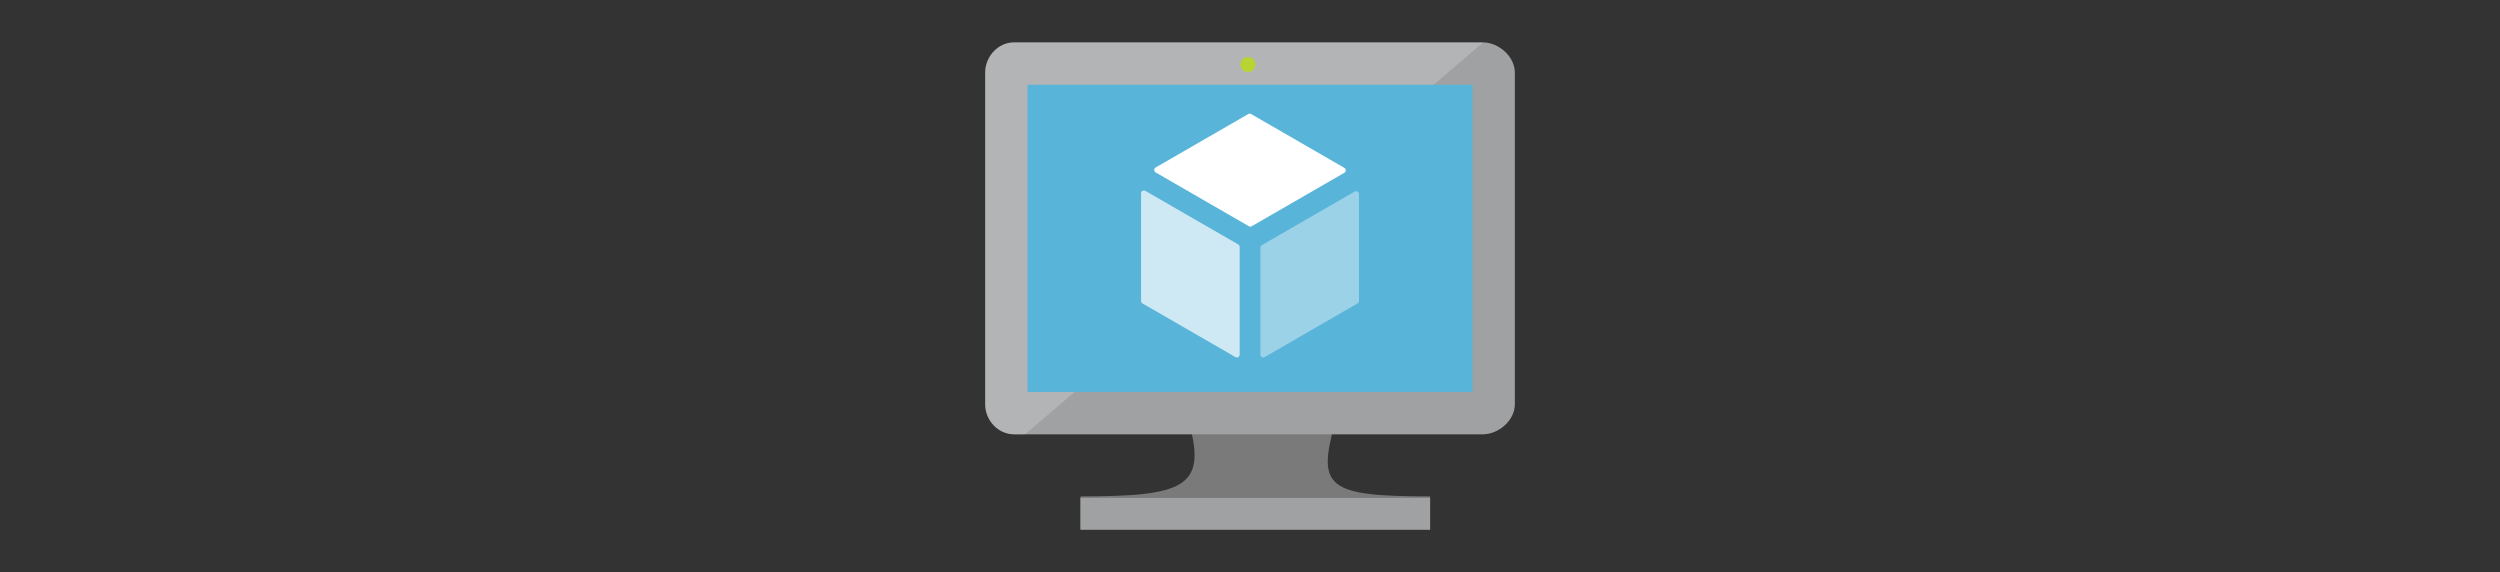 <?xml version="1.0" encoding="UTF-8"?>
<svg width="236px" height="54px" viewBox="0 0 236 54" version="1.1" xmlns="http://www.w3.org/2000/svg" xmlns:xlink="http://www.w3.org/1999/xlink">
    <rect x="0" y="0" width="236" height="54" fill="#333333" stroke="none"/>
    <title>logo-integrations-Desktop HD</title>
    <g id="Desktop-HD" stroke="none" stroke-width="1" fill="none" fill-rule="evenodd">
        <g id="logo-azure-vm" transform="translate(93, 4)" fill-rule="nonzero">
            <path d="M33,36 L31.793,36 L19.892,36 L19.271,36 C20.92,41.999 18.705,42.859 9,42.859 L9,46 L21.342,46 L30.353,46 L42,46 L42,42.859 C32.295,42.859 31.344,42.002 32.995,36" id="Path" fill="#7A7A7A"></path>
            <path d="M46.98,0 L2.719,0 C1.215,0 0.002,1.345 0.002,2.847 L0.002,34.176 C0.002,35.669 1.215,36.999 2.719,36.999 L46.98,36.999 C48.481,36.999 50.001,35.669 50.001,34.176 L50.001,2.847 C50.001,1.341 48.481,0 46.98,0" id="Path" fill="#A0A1A2"></path>
            <path d="M47.011,0.003 C47,0.003 46.99,0.001 46.98,0.001 L2.718,0.001 C1.214,0.001 0.001,1.345 0.001,2.848 L0.001,34.176 C0.001,35.67 1.214,37 2.718,37 L3.771,37 L47.011,0.003 Z" id="Path" fill="#FFFFFF" opacity="0.2"></path>
            <polygon id="Path" fill="#59B4D9" points="46 4 46 33 4 33 4 4"></polygon>
            <rect id="Rectangle" fill="#A0A1A2" x="9" y="43" width="33" height="3"></rect>
            <path d="M25.518,2.095 C25.518,2.487 25.2,2.805 24.808,2.805 C24.415,2.805 24.099,2.487 24.099,2.095 C24.099,1.702 24.415,1.385 24.808,1.385 C25.2,1.385 25.518,1.702 25.518,2.095" id="Path" fill="#B8D432"></path>
            <path d="M25.028,17.394 C24.983,17.394 24.937,17.38 24.894,17.356 L16.09,12.274 C16.009,12.226 15.958,12.137 15.958,12.043 C15.958,11.948 16.009,11.86 16.09,11.813 L24.841,6.764 C24.923,6.718 25.023,6.718 25.104,6.764 L33.911,11.848 C33.993,11.895 34.042,11.983 34.042,12.078 C34.042,12.174 33.993,12.261 33.911,12.308 L25.163,17.356 C25.12,17.38 25.076,17.394 25.028,17.394" id="Path" fill="#FFFFFF"></path>
            <path d="M23.763,29.746 C23.713,29.746 23.668,29.734 23.629,29.71 L14.851,24.644 C14.766,24.597 14.715,24.511 14.715,24.413 L14.715,14.247 C14.715,14.151 14.766,14.064 14.851,14.016 C14.932,13.967 15.032,13.967 15.119,14.016 L23.896,19.08 C23.974,19.13 24.026,19.217 24.026,19.313 L24.026,29.479 C24.026,29.576 23.974,29.662 23.896,29.71 C23.852,29.734 23.806,29.746 23.763,29.746" id="Path" fill="#FFFFFF" opacity="0.7"></path>
            <path d="M26.248,29.746 C26.2,29.746 26.155,29.734 26.11,29.71 C26.032,29.662 25.981,29.576 25.981,29.479 L25.981,19.377 C25.981,19.283 26.032,19.195 26.11,19.146 L34.887,14.082 C34.971,14.034 35.069,14.034 35.151,14.082 C35.235,14.129 35.286,14.217 35.286,14.312 L35.286,24.413 C35.286,24.511 35.235,24.597 35.151,24.644 L26.377,29.71 C26.34,29.734 26.294,29.746 26.248,29.746" id="Path" fill="#FFFFFF" opacity="0.4"></path>
        </g>
    </g>
</svg>